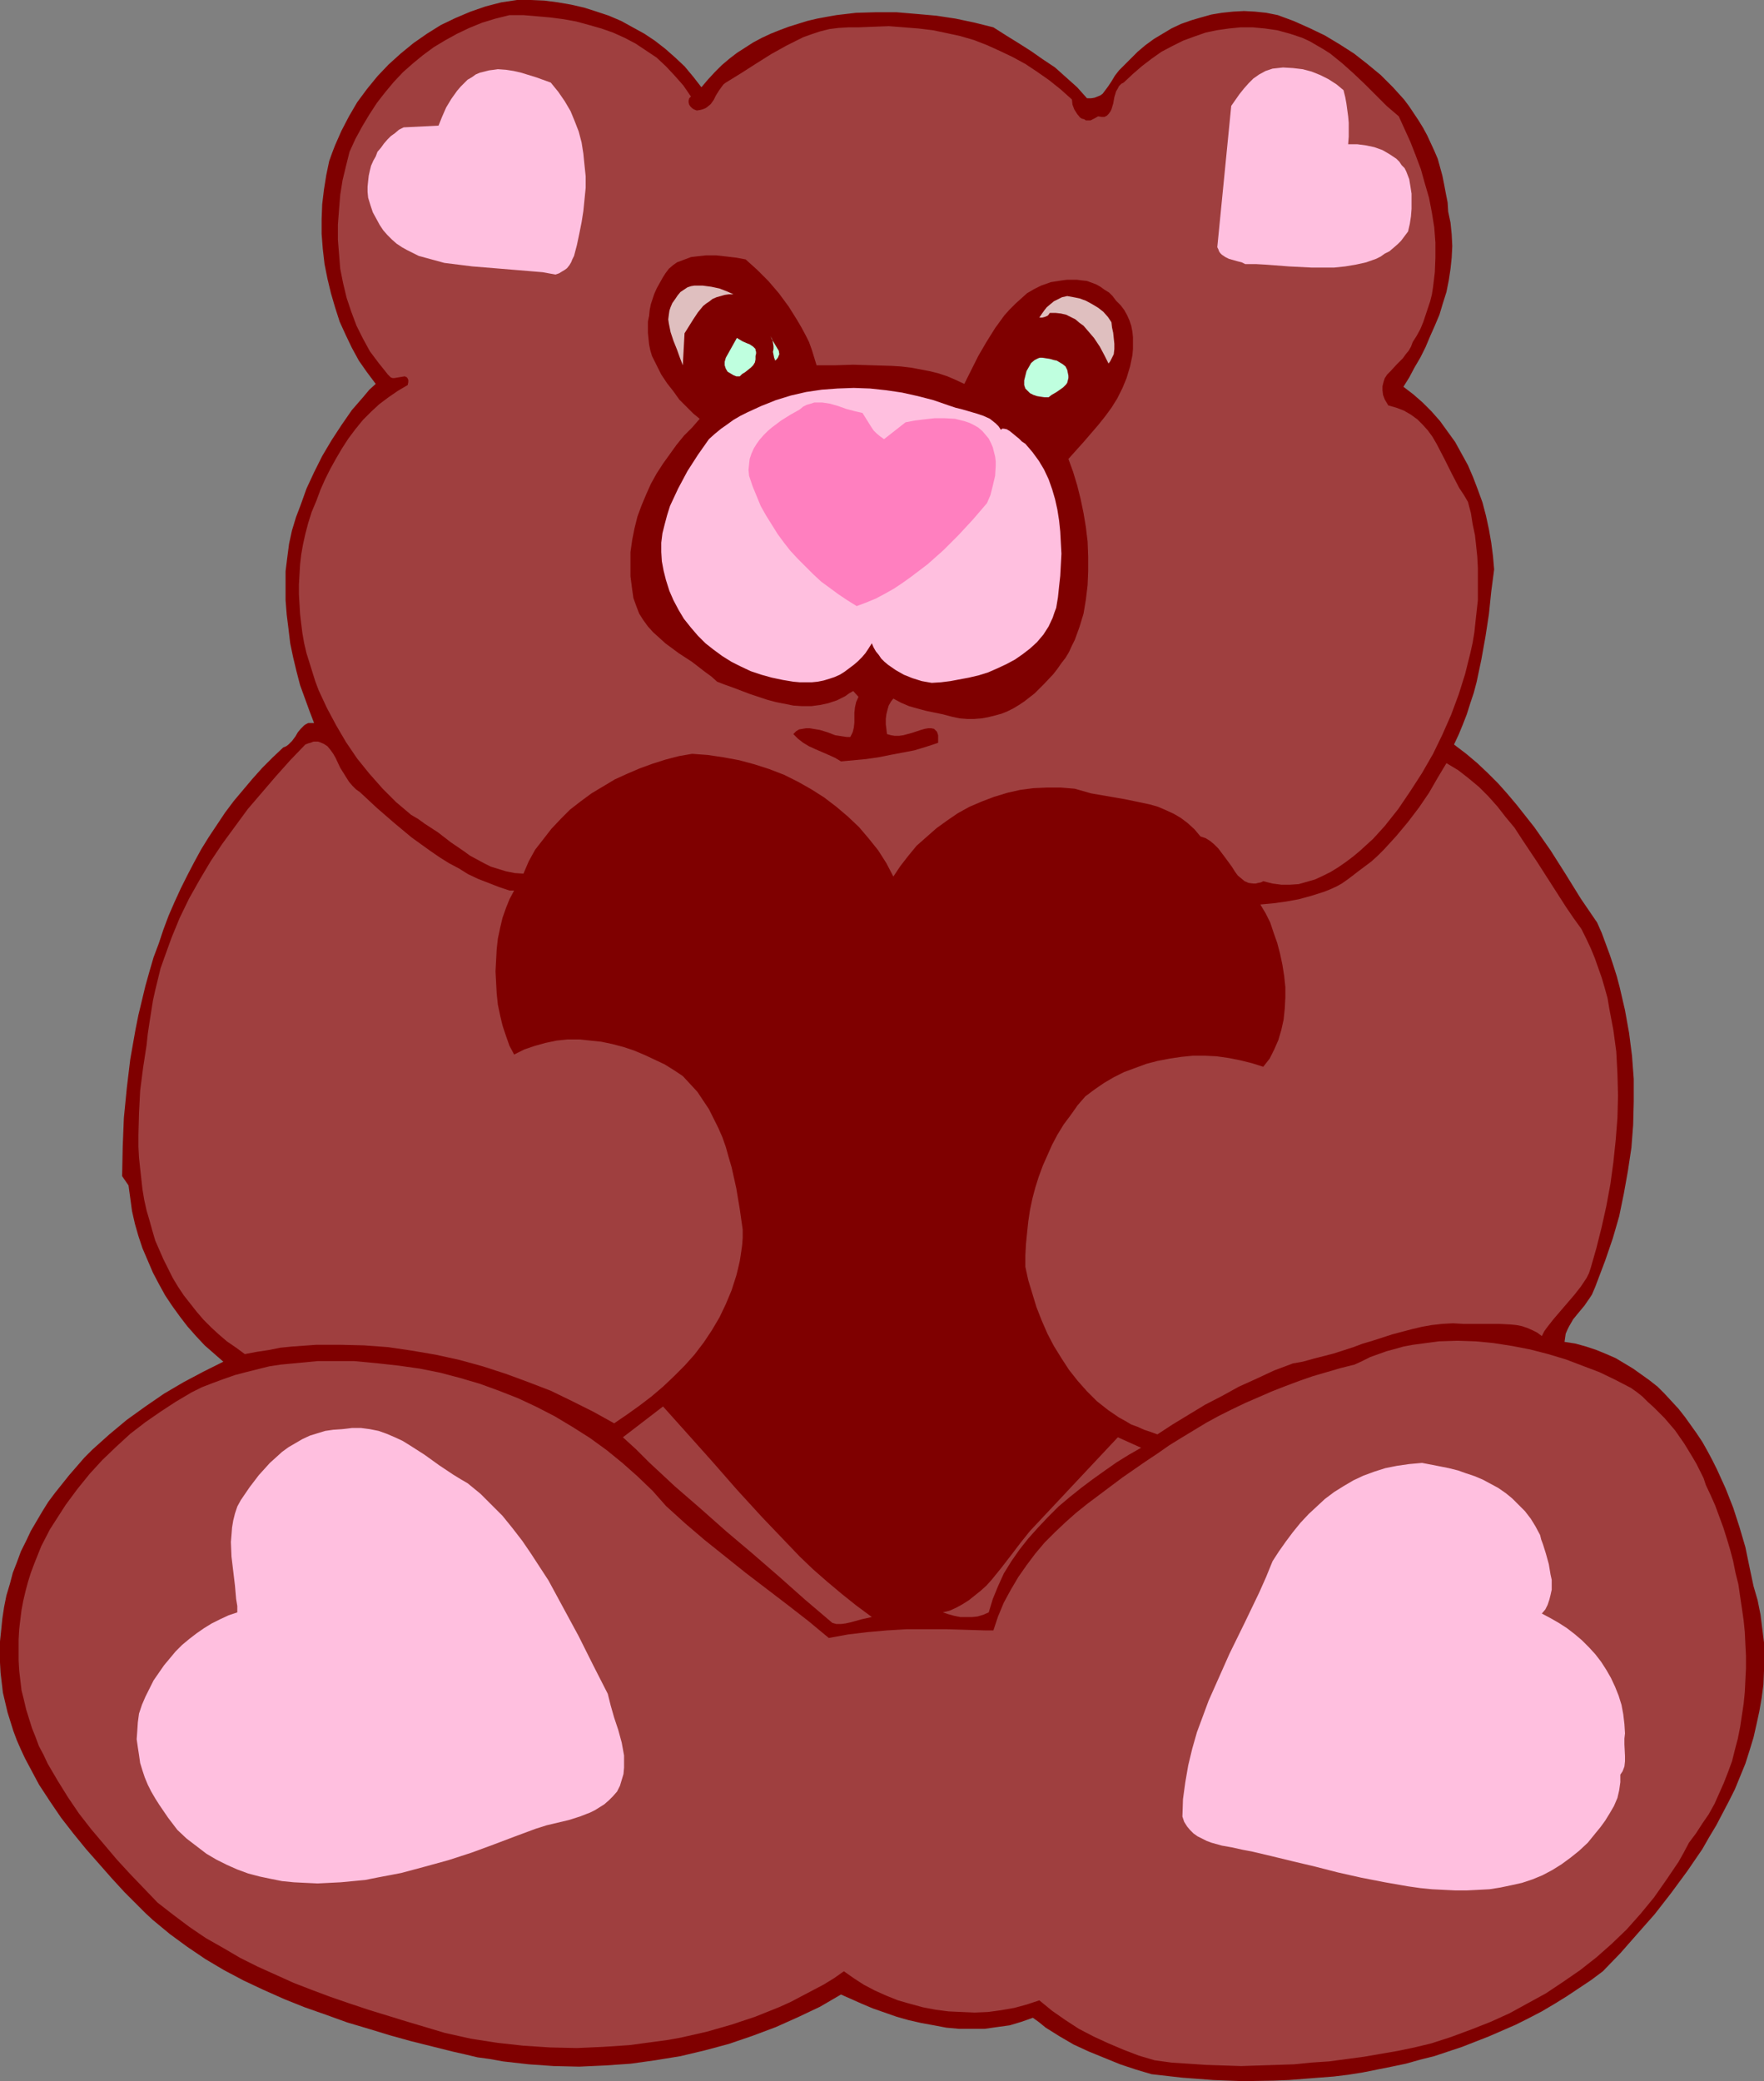 <?xml version="1.0" encoding="UTF-8" standalone="no"?>
<svg
   version="1.0"
   width="129.681mm"
   height="152.986mm"
   id="svg19"
   sodipodi:docname="Bear with Heart 4.wmf"
   xmlns:inkscape="http://www.inkscape.org/namespaces/inkscape"
   xmlns:sodipodi="http://sodipodi.sourceforge.net/DTD/sodipodi-0.dtd"
   xmlns="http://www.w3.org/2000/svg"
   xmlns:svg="http://www.w3.org/2000/svg">
  <rect width="100%" height="100%" fill="#808080" stroke="none"/>
  <sodipodi:namedview
     id="namedview19"
     pagecolor="#ffffff"
     bordercolor="#000000"
     borderopacity="0.25"
     inkscape:showpageshadow="2"
     inkscape:pageopacity="0.0"
     inkscape:pagecheckerboard="0"
     inkscape:deskcolor="#d1d1d1"
     inkscape:document-units="mm" />
  <defs
     id="defs1">
    <pattern
       id="WMFhbasepattern"
       patternUnits="userSpaceOnUse"
       width="6"
       height="6"
       x="0"
       y="0" />
  </defs>
  <path
     style="fill:#7f0000;fill-opacity:1;fill-rule:evenodd;stroke:none"
     d="m 194.889,24.24 1.778,-2.101 1.939,-2.101 1.939,-1.939 2.101,-1.778 2.101,-1.616 2.262,-1.454 2.262,-1.454 2.424,-1.293 2.424,-1.131 2.424,-0.97 2.586,-0.97 2.586,-0.808 2.586,-0.808 2.747,-0.646 2.586,-0.485 2.747,-0.485 2.747,-0.323 2.747,-0.323 5.656,-0.162 h 5.494 l 5.656,0.485 5.494,0.485 5.333,0.808 5.333,1.131 5.171,1.293 3.555,2.262 3.394,2.101 3.555,2.262 3.232,2.262 3.394,2.262 3.07,2.747 3.07,2.747 2.747,3.07 h 1.131 l 0.97,-0.162 0.808,-0.323 0.808,-0.323 0.646,-0.485 0.485,-0.646 0.97,-1.293 0.97,-1.454 0.97,-1.616 1.131,-1.454 0.646,-0.646 0.646,-0.646 1.939,-1.939 1.939,-1.939 2.101,-1.778 2.424,-1.778 2.424,-1.454 2.424,-1.454 2.747,-1.293 2.747,-0.97 2.747,-0.808 2.909,-0.808 2.909,-0.485 3.07,-0.323 3.07,-0.162 3.07,0.162 3.07,0.323 3.232,0.646 4.363,1.616 4.363,1.939 4.363,2.101 4.04,2.424 4.04,2.586 3.717,2.909 3.717,3.07 3.394,3.394 3.07,3.394 1.454,1.939 1.293,1.939 1.293,1.939 1.293,2.101 1.131,2.101 0.97,2.101 0.97,2.101 0.97,2.262 1.293,4.686 0.485,2.424 0.485,2.586 0.485,2.424 0.162,2.586 0.646,3.07 0.323,3.232 0.162,3.232 -0.162,3.232 -0.323,3.07 -0.485,3.232 -0.646,3.232 -0.97,3.07 -0.97,3.232 -1.293,3.07 -1.293,2.909 -1.293,3.07 -1.454,2.909 -1.616,2.747 -1.454,2.747 -1.616,2.586 2.747,2.101 2.586,2.262 2.424,2.424 2.424,2.747 2.101,2.909 2.101,2.909 1.778,3.232 1.778,3.232 1.454,3.394 1.293,3.394 1.293,3.555 0.97,3.717 0.808,3.717 0.646,3.717 0.485,3.717 0.323,3.717 -0.808,6.141 -0.646,6.303 -0.97,6.303 -1.131,6.303 -1.293,6.141 -0.808,3.07 -0.97,2.909 -0.97,3.07 -1.131,2.909 -1.131,2.747 -1.293,2.747 3.394,2.586 3.07,2.586 2.909,2.747 2.909,2.909 2.586,2.909 2.586,3.07 2.424,3.07 2.424,3.07 4.525,6.464 4.202,6.626 4.202,6.787 4.525,6.626 1.293,2.909 1.131,3.07 1.131,3.07 0.97,2.909 0.97,3.07 0.808,3.07 1.454,6.303 1.131,6.303 0.808,6.303 0.485,6.464 v 6.303 l -0.162,6.464 -0.485,6.303 -0.97,6.464 -1.131,6.303 -1.293,6.303 -1.778,6.141 -2.101,6.141 -2.262,5.979 -0.485,1.293 -0.485,1.131 -0.485,1.131 -0.646,0.97 -1.454,2.101 -1.616,1.939 -1.454,1.778 -1.131,1.939 -0.485,0.97 -0.485,1.131 -0.162,1.131 -0.162,1.131 3.07,0.485 2.909,0.808 2.909,0.97 2.747,1.131 2.586,1.131 2.424,1.454 2.424,1.454 2.262,1.616 2.262,1.616 2.262,1.778 1.939,1.939 1.939,2.101 1.939,2.101 1.778,2.262 1.616,2.262 1.616,2.262 1.616,2.424 1.454,2.586 1.293,2.424 1.293,2.586 2.424,5.333 2.101,5.333 1.778,5.494 1.616,5.494 1.131,5.495 1.131,5.333 1.131,3.878 0.808,4.04 0.485,3.878 0.485,3.878 v 3.878 3.878 l -0.162,3.878 -0.485,3.717 -0.646,3.717 -0.808,3.717 -0.808,3.555 -1.131,3.717 -1.131,3.555 -1.454,3.555 -1.454,3.555 -1.616,3.232 -1.778,3.394 -1.778,3.394 -1.939,3.232 -1.939,3.394 -4.202,6.141 -4.525,6.141 -4.525,5.818 -4.848,5.494 -4.686,5.333 -4.848,5.01 -3.232,2.424 -3.394,2.262 -3.394,2.262 -3.394,2.101 -3.555,2.101 -3.717,1.939 -3.555,1.778 -3.717,1.616 -3.717,1.616 -3.717,1.454 -3.717,1.454 -3.878,1.293 -3.878,1.293 -3.878,0.97 -4.04,1.131 -3.878,0.808 -4.04,0.808 -4.04,0.808 -4.04,0.646 -4.04,0.485 -4.202,0.323 -4.04,0.323 -4.202,0.323 -4.202,0.162 -8.403,0.162 -8.403,-0.323 -8.565,-0.646 -8.565,-0.97 -4.363,-1.293 -4.363,-1.454 -4.363,-1.778 -4.363,-1.778 -4.202,-1.939 -3.878,-2.262 -3.878,-2.424 -1.778,-1.454 -1.778,-1.293 -3.232,1.131 -3.232,0.97 -3.555,0.485 -3.394,0.485 h -3.555 -3.555 l -3.555,-0.323 -3.394,-0.646 -3.555,-0.646 -3.555,-0.808 -3.394,-0.97 -3.232,-1.131 -3.232,-1.131 -3.07,-1.293 -2.909,-1.293 -2.909,-1.293 -5.818,3.394 -6.141,2.909 -6.141,2.747 -6.464,2.424 -6.626,2.262 -6.626,1.778 -6.787,1.616 -6.949,1.131 -6.949,0.97 -7.11,0.485 -7.11,0.323 -7.11,-0.162 -6.949,-0.485 -7.11,-0.808 -3.555,-0.646 -3.555,-0.485 -3.394,-0.808 -3.555,-0.808 -5.818,-1.454 -5.818,-1.454 -5.818,-1.616 -5.818,-1.778 -5.979,-1.778 -5.818,-2.101 -5.979,-2.101 -5.656,-2.262 -5.818,-2.586 -5.494,-2.586 -5.494,-2.909 -5.171,-3.07 -5.01,-3.394 -4.848,-3.555 -4.686,-3.878 -2.101,-1.939 -2.101,-2.101 -3.717,-3.717 -3.555,-3.878 -3.555,-4.04 -3.555,-4.04 -3.555,-4.363 -3.394,-4.363 -3.07,-4.525 -3.07,-4.686 L 8.242,490.949 6.949,488.525 5.818,486.101 4.686,483.515 3.717,480.93 2.909,478.344 2.101,475.758 1.454,473.011 0.808,470.264 0.485,467.517 0.162,464.77 0,461.861 v -2.909 -2.909 l 0.323,-3.07 0.323,-3.232 0.485,-3.232 0.646,-3.232 0.97,-3.232 0.808,-3.07 1.131,-2.909 1.131,-3.07 1.454,-2.909 1.293,-2.747 1.616,-2.747 1.616,-2.747 1.616,-2.586 1.939,-2.586 1.939,-2.424 1.939,-2.424 4.202,-4.848 2.262,-2.262 4.686,-4.202 4.848,-4.04 5.171,-3.717 5.171,-3.555 5.494,-3.232 5.494,-2.909 5.494,-2.747 -2.586,-2.262 -2.586,-2.262 -2.424,-2.586 -2.424,-2.747 -2.101,-2.747 -2.101,-2.909 -1.939,-2.909 -1.778,-3.232 -1.616,-3.07 -1.454,-3.394 -1.454,-3.394 -1.131,-3.394 -0.97,-3.394 -0.808,-3.555 -0.485,-3.555 -0.485,-3.555 -1.778,-2.586 0.162,-8.08 0.323,-8.08 0.808,-8.242 0.97,-8.08 1.454,-8.242 0.808,-4.04 0.97,-4.04 0.97,-4.04 1.131,-4.04 1.131,-3.878 1.454,-3.878 1.293,-3.878 1.454,-3.878 1.616,-3.717 1.778,-3.878 1.778,-3.555 1.939,-3.717 1.939,-3.555 2.101,-3.394 2.262,-3.394 2.262,-3.394 2.424,-3.232 2.586,-3.07 2.586,-3.07 2.747,-3.07 2.909,-2.909 2.909,-2.747 0.808,-0.323 0.646,-0.485 0.97,-0.97 0.97,-1.293 0.646,-1.131 0.808,-0.97 0.97,-0.97 0.485,-0.323 0.646,-0.323 h 0.808 0.808 l -1.293,-3.394 -1.293,-3.555 -1.293,-3.555 -0.97,-3.717 -0.97,-4.04 -0.808,-3.878 -0.485,-4.04 -0.485,-3.878 -0.323,-4.04 v -4.04 -4.04 l 0.485,-3.878 0.485,-3.717 0.808,-3.717 1.131,-3.717 1.293,-3.394 1.616,-4.525 2.101,-4.525 2.262,-4.525 2.586,-4.363 2.747,-4.202 2.909,-4.202 3.232,-3.717 1.616,-1.939 1.778,-1.616 -2.424,-3.232 -2.262,-3.232 -1.939,-3.555 -1.778,-3.717 -1.616,-3.555 -1.293,-4.04 -1.131,-3.878 -0.97,-4.04 -0.808,-4.04 -0.485,-4.202 -0.323,-4.202 v -4.04 l 0.162,-4.202 0.485,-4.04 0.646,-4.04 0.808,-3.878 0.808,-2.262 0.808,-2.101 1.778,-4.04 2.101,-4.04 2.262,-3.878 2.747,-3.717 2.909,-3.555 3.07,-3.232 3.394,-3.07 3.555,-2.909 3.717,-2.586 3.878,-2.424 4.04,-1.939 4.202,-1.778 4.202,-1.454 4.363,-1.131 L 143.662,0 h 3.878 l 3.717,0.162 3.717,0.485 3.717,0.646 3.555,0.808 3.555,1.131 3.394,1.131 3.394,1.454 3.232,1.778 3.232,1.778 2.909,1.939 2.909,2.262 2.747,2.424 2.586,2.424 2.424,2.909 z"
     id="path1" />
  <path
     style="fill:#9f3f3f;fill-opacity:1;fill-rule:evenodd;stroke:none"
     d="m 191.981,26.826 -0.485,0.485 -0.162,0.646 v 0.485 l 0.162,0.646 0.323,0.485 0.485,0.485 0.485,0.323 0.808,0.323 0.97,-0.162 0.646,-0.162 0.808,-0.323 0.485,-0.323 0.97,-0.808 0.808,-1.131 0.646,-1.293 0.808,-1.293 0.808,-1.131 0.485,-0.646 0.646,-0.485 4.202,-2.586 4.04,-2.586 4.363,-2.747 4.363,-2.424 2.262,-1.131 2.262,-1.131 2.262,-0.808 2.424,-0.808 2.586,-0.646 2.586,-0.323 2.747,-0.162 h 2.747 l 4.202,-0.162 4.202,-0.162 4.202,0.323 4.04,0.323 4.04,0.485 3.878,0.808 3.717,0.808 3.878,1.131 3.717,1.454 3.555,1.616 3.394,1.616 3.555,1.939 3.394,2.262 3.232,2.262 3.232,2.586 3.07,2.747 0.162,1.454 0.485,1.293 0.808,1.293 0.808,0.97 0.485,0.323 0.646,0.162 0.485,0.323 h 0.646 0.646 l 0.646,-0.323 0.646,-0.323 0.808,-0.485 0.97,0.162 h 0.808 l 0.646,-0.323 0.485,-0.485 0.485,-0.646 0.323,-0.646 0.485,-1.616 0.323,-1.778 0.485,-1.616 0.485,-0.808 0.323,-0.646 0.646,-0.646 0.646,-0.323 2.586,-2.424 2.424,-2.101 2.747,-2.101 2.747,-1.939 3.07,-1.616 2.909,-1.454 3.07,-1.131 3.232,-1.131 3.07,-0.646 3.394,-0.485 3.232,-0.323 h 3.394 l 3.394,0.323 3.394,0.485 3.555,0.97 3.394,1.131 2.101,0.97 1.939,1.131 1.939,1.131 1.778,1.131 3.394,2.747 3.07,2.747 3.07,2.909 3.07,3.07 3.07,3.07 3.394,2.909 1.616,3.555 1.616,3.555 1.454,3.717 1.454,3.878 1.131,4.04 1.131,3.878 0.808,4.202 0.646,4.04 0.323,4.202 v 4.202 l -0.162,4.04 -0.485,4.04 -0.323,2.101 -0.485,1.939 -0.646,1.939 -0.646,1.939 -0.646,1.939 -0.808,1.939 -0.97,1.778 -1.131,1.778 -0.485,1.293 -0.646,1.131 -0.808,0.97 -0.808,1.131 -1.778,1.778 -1.778,1.939 -0.808,0.808 -0.646,0.97 -0.323,0.97 -0.323,1.293 v 1.131 l 0.162,1.293 0.485,1.293 0.485,0.808 0.485,0.808 2.262,0.646 2.101,0.808 1.939,1.131 1.778,1.293 1.454,1.454 1.454,1.616 1.293,1.778 1.131,1.939 2.101,4.04 2.101,4.202 2.101,4.04 1.293,1.939 1.131,1.939 0.808,3.07 0.485,3.07 0.646,3.07 0.323,2.909 0.323,3.07 0.162,3.07 v 2.909 3.07 3.07 l -0.323,2.909 -0.323,2.909 -0.323,3.07 -0.485,2.909 -0.646,2.909 -1.454,5.818 -1.778,5.656 -2.101,5.656 -2.424,5.494 -2.586,5.333 -3.07,5.333 -3.232,5.01 -3.394,5.01 -3.717,4.686 -3.232,3.555 -3.717,3.394 -1.939,1.616 -1.939,1.454 -2.101,1.454 -2.101,1.293 -2.262,1.131 -2.101,0.97 -2.262,0.646 -2.262,0.646 -2.424,0.162 h -2.424 l -2.424,-0.323 -2.586,-0.646 -0.646,0.323 -0.808,0.162 -0.646,0.162 h -0.646 l -1.293,-0.162 -1.131,-0.485 -0.97,-0.808 -0.97,-0.808 -0.808,-1.131 -0.808,-1.293 -1.778,-2.424 -1.939,-2.586 -1.131,-1.131 -1.131,-0.97 -1.293,-0.808 -1.454,-0.485 -1.616,-1.939 -1.939,-1.778 -1.939,-1.454 -1.939,-1.131 -2.101,-0.97 -2.262,-0.97 -2.262,-0.646 -2.262,-0.485 -4.686,-0.97 -4.686,-0.808 -4.686,-0.808 -2.262,-0.646 -2.262,-0.646 -3.878,-0.323 h -3.878 l -3.717,0.162 -3.717,0.485 -3.555,0.808 -3.717,1.131 -3.394,1.293 -3.394,1.454 -3.232,1.778 -3.07,2.101 -2.909,2.101 -2.747,2.424 -2.747,2.424 -2.262,2.747 -2.262,2.909 -1.939,2.909 -1.939,-3.717 -2.262,-3.555 -2.586,-3.232 -2.747,-3.232 -3.07,-2.909 -3.232,-2.747 -3.394,-2.586 -3.555,-2.262 -3.717,-2.101 -3.878,-1.939 -4.202,-1.616 -4.04,-1.293 -4.202,-1.131 -4.363,-0.808 -4.363,-0.646 -4.363,-0.323 -3.717,0.646 -3.717,0.97 -3.555,1.131 -3.555,1.293 -3.394,1.454 -3.555,1.616 -3.232,1.939 -3.232,1.939 -3.07,2.262 -2.909,2.262 -2.586,2.586 -2.586,2.747 -2.262,2.909 -2.262,2.909 -1.778,3.232 -1.454,3.394 -2.424,-0.162 -2.424,-0.485 -2.101,-0.646 -2.101,-0.646 -1.939,-0.97 -3.878,-2.101 -1.778,-1.293 -3.555,-2.424 -3.555,-2.747 -3.717,-2.424 -1.778,-1.293 -1.939,-1.131 -4.202,-3.555 -3.717,-3.717 -3.717,-4.202 -3.394,-4.202 -3.07,-4.525 -2.747,-4.686 -2.586,-4.848 -1.131,-2.424 -1.131,-2.424 -0.97,-2.586 -0.808,-2.586 -0.808,-2.586 -0.808,-2.586 -0.646,-2.747 -0.485,-2.747 -0.323,-2.586 -0.323,-2.747 -0.162,-2.747 -0.162,-2.747 v -2.747 l 0.162,-2.909 0.162,-2.747 0.323,-2.747 0.485,-2.747 0.646,-2.909 0.808,-3.07 0.97,-3.07 1.293,-3.07 1.131,-3.07 1.293,-2.909 1.454,-2.909 1.616,-2.909 1.616,-2.747 1.778,-2.747 1.939,-2.586 2.101,-2.586 2.262,-2.262 2.262,-2.101 2.586,-1.939 2.586,-1.778 2.747,-1.616 0.162,-0.808 v -0.646 l -0.162,-0.323 -0.162,-0.323 -0.323,-0.162 -0.323,-0.162 -0.97,0.162 -0.97,0.162 -0.97,0.162 h -0.485 l -0.485,-0.162 -0.323,-0.323 -0.485,-0.485 -1.293,-1.616 -1.293,-1.616 -2.424,-3.232 -1.939,-3.555 -1.778,-3.555 -1.454,-3.878 -1.293,-3.878 -0.97,-4.04 -0.808,-4.04 -0.323,-4.04 -0.323,-4.04 v -4.202 l 0.323,-4.202 0.323,-4.04 0.646,-4.04 0.97,-4.04 0.97,-3.878 1.616,-3.555 1.939,-3.555 1.939,-3.232 2.101,-3.232 2.262,-2.909 2.424,-2.909 2.586,-2.747 2.747,-2.424 2.747,-2.262 3.07,-2.262 3.232,-1.939 3.232,-1.778 3.394,-1.616 3.555,-1.454 3.717,-1.131 3.878,-0.97 h 3.878 l 3.717,0.323 3.717,0.323 3.717,0.485 3.555,0.646 3.555,0.97 3.394,0.97 3.232,1.131 3.232,1.454 3.07,1.616 2.909,1.939 2.909,1.939 2.586,2.424 2.424,2.586 2.424,2.747 z"
     id="path2" />
  <path
     style="fill:#ffbfdf;fill-opacity:1;fill-rule:evenodd;stroke:none"
     d="m 373.296,25.048 0.485,1.939 0.323,1.778 0.485,3.555 0.162,1.778 v 1.778 2.101 l -0.162,2.101 h 2.586 l 2.424,0.323 2.262,0.485 2.262,0.808 1.939,1.131 1.939,1.293 0.808,0.808 0.646,0.97 0.808,0.808 0.485,0.97 0.808,2.101 0.323,1.939 0.323,2.101 v 2.101 2.101 l -0.162,2.101 -0.323,2.101 -0.485,2.101 -0.97,1.293 -0.97,1.293 -0.97,0.97 -1.131,0.97 -1.131,0.97 -1.293,0.646 -1.131,0.808 -1.293,0.646 -2.747,0.97 -2.909,0.646 -2.909,0.485 -3.07,0.323 h -3.232 -3.07 l -6.302,-0.323 -6.302,-0.485 -2.909,-0.162 h -2.909 l -0.97,-0.485 -1.293,-0.323 -1.131,-0.323 -1.131,-0.323 -0.97,-0.485 -0.97,-0.646 -0.485,-0.485 -0.323,-0.485 -0.162,-0.485 -0.323,-0.646 3.878,-39.269 2.262,-3.232 1.293,-1.616 1.293,-1.454 1.293,-1.293 1.616,-1.131 1.778,-0.97 0.97,-0.323 0.97,-0.323 1.454,-0.162 1.454,-0.162 2.747,0.162 2.747,0.323 2.424,0.646 2.424,0.97 2.262,1.131 2.262,1.454 z"
     id="path3" />
  <path
     style="fill:#ffbfdf;fill-opacity:1;fill-rule:evenodd;stroke:none"
     d="m 153.035,22.948 2.101,2.586 1.778,2.586 1.616,2.747 1.131,2.747 1.131,2.909 0.808,3.07 0.485,3.07 0.323,3.232 0.323,3.07 v 3.232 l -0.323,3.232 -0.323,3.232 -0.485,3.07 -0.646,3.232 -0.646,3.07 -0.808,3.07 -0.485,0.97 -0.323,0.808 -0.485,0.808 -0.646,0.808 -0.646,0.485 -0.808,0.485 -0.808,0.485 -0.97,0.323 -3.555,-0.646 -3.878,-0.323 -7.757,-0.646 -7.918,-0.646 -3.878,-0.485 -3.878,-0.485 -3.555,-0.97 -1.778,-0.485 -1.778,-0.485 -1.616,-0.808 -1.616,-0.808 -1.454,-0.808 -1.454,-0.97 -1.293,-1.131 -1.293,-1.293 -1.131,-1.293 -0.97,-1.454 -0.97,-1.778 -0.97,-1.778 -0.646,-1.939 -0.646,-2.101 -0.162,-1.616 v -1.454 l 0.162,-1.616 0.162,-1.454 0.323,-1.454 0.323,-1.293 0.646,-1.454 0.646,-1.131 0.485,-1.293 0.97,-1.131 0.808,-1.131 0.97,-1.131 0.97,-0.97 1.131,-0.808 1.131,-0.97 1.293,-0.646 9.696,-0.485 0.97,-2.424 1.131,-2.586 1.454,-2.424 1.616,-2.262 0.97,-1.131 0.97,-0.97 0.97,-0.97 1.131,-0.646 1.131,-0.808 1.131,-0.485 1.293,-0.323 1.293,-0.323 1.293,-0.162 1.131,-0.162 2.262,0.162 2.101,0.323 2.101,0.485 4.202,1.293 z"
     id="path4" />
  <path
     style="fill:#7f0000;fill-opacity:1;fill-rule:evenodd;stroke:none"
     d="m 226.886,101.487 h 5.01 l 5.171,-0.162 5.333,0.162 5.333,0.162 2.586,0.162 2.747,0.323 2.586,0.485 2.586,0.485 2.586,0.646 2.424,0.808 2.262,0.97 2.424,1.131 1.939,-3.878 1.939,-3.878 2.262,-3.878 2.424,-3.878 2.586,-3.555 1.454,-1.616 1.616,-1.616 1.616,-1.454 1.616,-1.454 1.939,-1.131 1.939,-0.97 2.747,-0.97 3.07,-0.485 1.293,-0.162 h 1.454 1.454 l 1.293,0.162 1.454,0.162 1.293,0.485 1.293,0.485 1.131,0.646 1.131,0.808 1.293,0.808 0.97,0.97 0.97,1.293 1.293,1.293 0.97,1.293 0.808,1.454 0.646,1.454 0.485,1.454 0.323,1.616 0.162,1.616 v 1.616 1.616 l -0.162,1.778 -0.646,3.07 -0.97,3.232 -1.131,2.747 -1.454,2.909 -1.616,2.586 -1.778,2.424 -1.939,2.424 -4.04,4.686 -4.202,4.686 1.293,3.555 1.131,3.717 0.97,3.878 0.808,3.878 0.646,3.878 0.485,4.04 0.162,4.202 v 4.04 l -0.162,3.878 -0.485,4.04 -0.646,3.878 -1.131,3.717 -0.646,1.778 -0.646,1.778 -0.808,1.616 -0.808,1.778 -0.97,1.616 -1.131,1.454 -1.131,1.616 -1.131,1.454 -2.586,2.747 -2.586,2.586 -1.454,1.131 -1.454,1.131 -1.454,0.97 -1.616,0.97 -1.616,0.808 -1.616,0.646 -1.778,0.485 -1.939,0.485 -1.778,0.323 -2.101,0.162 h -1.939 l -2.101,-0.162 -2.262,-0.485 -2.424,-0.646 -4.686,-0.97 -2.424,-0.646 -2.262,-0.646 -2.262,-0.97 -2.101,-1.131 -0.646,0.808 -0.646,1.131 -0.323,1.131 -0.323,1.293 -0.162,1.293 v 1.454 l 0.162,1.293 0.162,1.454 1.131,0.323 0.97,0.162 h 1.293 l 1.131,-0.162 2.424,-0.646 2.424,-0.808 1.131,-0.323 0.97,-0.162 h 0.808 l 0.808,0.162 0.485,0.485 0.323,0.323 0.162,0.485 0.162,0.485 v 0.646 0.646 0.808 l -3.394,1.131 -3.232,0.97 -3.394,0.646 -3.394,0.646 -3.232,0.646 -3.394,0.485 -6.949,0.646 -1.616,-0.97 -1.778,-0.808 -3.717,-1.616 -1.778,-0.808 -1.616,-0.97 -1.454,-1.131 -1.293,-1.293 0.808,-0.808 0.808,-0.485 0.97,-0.162 0.97,-0.162 h 0.97 l 0.97,0.162 1.939,0.323 2.101,0.646 2.101,0.808 2.101,0.323 1.131,0.162 h 0.97 l 0.646,-1.293 0.323,-1.293 0.162,-1.454 v -2.747 l 0.162,-1.454 0.323,-1.454 0.646,-1.454 -1.454,-1.616 -1.131,0.646 -1.131,0.808 -2.262,1.131 -2.424,0.808 -2.262,0.485 -2.424,0.323 h -2.586 l -2.424,-0.162 -2.424,-0.485 -2.424,-0.485 -2.424,-0.646 -4.848,-1.616 -4.686,-1.778 -2.262,-0.808 -2.101,-0.808 -1.616,-1.454 -1.778,-1.293 -3.555,-2.747 -3.717,-2.424 -3.717,-2.747 -1.778,-1.616 -1.616,-1.454 -1.454,-1.616 -1.293,-1.778 -1.131,-1.778 -0.808,-2.101 -0.808,-2.262 -0.323,-2.262 -0.485,-3.717 v -3.394 -3.394 l 0.485,-3.394 0.646,-3.232 0.808,-3.232 1.131,-3.07 1.293,-3.07 1.293,-2.909 1.616,-2.909 1.778,-2.747 3.717,-5.171 2.101,-2.586 2.262,-2.262 2.101,-2.424 -1.778,-1.454 -1.939,-1.939 -1.939,-1.939 -1.616,-2.262 -1.778,-2.262 -1.616,-2.424 -1.293,-2.586 -1.293,-2.586 -0.485,-1.616 -0.323,-1.616 -0.162,-1.616 -0.162,-1.616 V 90.821 89.366 l 0.323,-1.616 0.162,-1.616 0.323,-1.616 0.485,-1.454 0.485,-1.454 0.646,-1.454 0.808,-1.454 0.808,-1.454 0.808,-1.293 0.97,-1.293 1.131,-0.97 1.131,-0.808 1.293,-0.485 1.293,-0.485 1.293,-0.485 1.293,-0.162 2.909,-0.323 h 2.747 l 2.909,0.323 2.747,0.323 2.586,0.485 3.232,2.909 3.07,3.07 2.909,3.394 2.747,3.717 2.424,3.878 1.131,1.939 1.131,2.101 0.97,1.939 0.808,2.262 0.646,2.101 z"
     id="path5" />
  <path
     style="fill:#dfbfbf;fill-opacity:1;fill-rule:evenodd;stroke:none"
     d="m 203.777,81.771 h -1.293 l -1.131,0.162 -1.131,0.323 -1.131,0.323 -1.131,0.485 -0.808,0.646 -0.97,0.646 -0.808,0.646 -1.454,1.778 -1.293,1.939 -2.424,3.878 -0.485,8.888 -0.808,-2.101 -0.808,-2.262 -0.97,-2.424 -0.808,-2.424 -0.485,-2.424 -0.162,-1.131 0.162,-1.293 0.162,-1.131 0.323,-0.97 0.485,-1.131 0.808,-1.131 0.646,-0.97 0.808,-0.97 0.97,-0.646 0.97,-0.646 0.97,-0.323 0.97,-0.162 h 1.131 1.131 l 2.424,0.323 2.262,0.485 2.101,0.808 z"
     id="path6" />
  <path
     style="fill:#dfbfbf;fill-opacity:1;fill-rule:evenodd;stroke:none"
     d="m 308.817,89.528 0.162,1.454 0.323,1.454 0.323,3.07 v 1.454 l -0.162,1.454 -0.646,1.293 -0.323,0.646 -0.485,0.646 -0.485,-0.97 -0.646,-1.293 -1.293,-2.424 -1.616,-2.424 -1.939,-2.262 -0.97,-1.131 -1.131,-0.808 -1.131,-0.97 -1.293,-0.646 -1.293,-0.646 -1.454,-0.323 -1.454,-0.162 h -1.616 l -0.323,0.485 -0.323,0.323 -0.808,0.323 -0.646,0.162 h -0.808 l 0.646,-0.97 0.808,-1.131 0.646,-0.808 0.97,-0.808 0.97,-0.808 0.97,-0.485 1.293,-0.646 1.454,-0.323 1.778,0.323 1.616,0.323 1.778,0.646 1.778,0.97 1.616,0.97 1.454,1.131 1.293,1.454 z"
     id="path7" />
  <path
     style="fill:#bfffdf;fill-opacity:1;fill-rule:evenodd;stroke:none"
     d="m 215.413,100.194 -0.323,-0.808 -0.162,-0.808 -0.162,-0.808 0.162,-0.808 v -0.808 l -0.162,-0.97 -0.162,-0.808 -0.485,-0.97 0.323,0.808 0.485,0.808 0.485,0.808 0.485,0.808 0.485,0.808 0.162,0.97 -0.162,0.323 -0.162,0.485 -0.323,0.485 z"
     id="path8" />
  <path
     style="fill:#bfffdf;fill-opacity:1;fill-rule:evenodd;stroke:none"
     d="m 209.918,98.901 v 0.485 0.485 l -0.162,0.808 -0.485,0.808 -0.646,0.646 -1.616,1.293 -0.808,0.485 -0.646,0.646 h -0.97 l -0.808,-0.323 -0.808,-0.485 -0.808,-0.485 -0.485,-0.808 -0.323,-0.97 v -0.97 l 0.323,-1.131 3.07,-5.494 0.808,0.485 0.808,0.485 1.131,0.485 0.808,0.323 0.97,0.646 0.646,0.646 v 0.323 l 0.162,0.485 v 0.485 z"
     id="path9" />
  <path
     style="fill:#bfffdf;fill-opacity:1;fill-rule:evenodd;stroke:none"
     d="m 296.536,102.779 0.162,0.808 0.162,0.808 v 0.646 l -0.162,0.646 -0.162,0.646 -0.323,0.485 -0.808,0.808 -1.131,0.808 -0.97,0.646 -1.131,0.646 -0.808,0.646 h -1.131 l -1.131,-0.162 -0.97,-0.162 -0.97,-0.323 -0.97,-0.485 -0.646,-0.646 -0.646,-0.646 -0.323,-0.97 v -1.293 l 0.323,-1.293 0.323,-1.293 0.646,-1.131 0.646,-1.131 0.97,-0.808 0.97,-0.485 0.485,-0.162 h 0.646 l 2.101,0.323 1.131,0.323 0.808,0.162 0.808,0.485 0.808,0.485 0.808,0.646 z"
     id="path10" />
  <path
     style="fill:#ffbfdf;fill-opacity:1;fill-rule:evenodd;stroke:none"
     d="m 278.113,119.424 0.323,-0.323 h 0.485 l 0.808,0.162 0.808,0.485 0.808,0.646 0.97,0.808 0.808,0.646 0.808,0.808 0.97,0.646 1.939,2.262 1.778,2.424 1.454,2.424 1.293,2.747 0.97,2.747 0.808,2.747 0.646,2.909 0.485,3.07 0.323,3.07 0.162,3.07 0.162,3.07 -0.162,3.07 -0.162,3.07 -0.323,2.909 -0.323,3.07 -0.485,2.909 -0.485,1.293 -0.485,1.454 -1.131,2.424 -1.454,2.262 -1.778,2.101 -1.939,1.778 -2.101,1.616 -2.101,1.454 -2.424,1.293 -2.424,1.131 -2.586,1.131 -2.586,0.808 -2.747,0.646 -2.586,0.485 -2.586,0.485 -2.586,0.323 -2.586,0.162 -2.747,-0.485 -2.586,-0.808 -2.424,-0.97 -2.262,-1.293 -2.101,-1.454 -0.97,-0.808 -0.97,-0.97 -0.646,-0.97 -0.808,-0.97 -0.646,-1.131 -0.485,-1.131 -0.808,1.293 -0.97,1.454 -0.97,1.131 -1.131,1.131 -1.131,0.97 -1.293,0.97 -1.293,0.97 -1.293,0.808 -1.454,0.646 -1.454,0.485 -1.616,0.485 -1.616,0.323 -1.616,0.162 h -1.778 -1.616 l -1.778,-0.162 -2.909,-0.485 -3.07,-0.646 -2.909,-0.808 -2.909,-0.97 -2.747,-1.293 -2.586,-1.293 -2.586,-1.616 -2.424,-1.778 -2.262,-1.778 -2.101,-2.101 -1.939,-2.262 -1.939,-2.424 -1.454,-2.424 -1.454,-2.747 -1.131,-2.586 -0.97,-3.07 -0.646,-2.586 -0.485,-2.586 -0.162,-2.586 v -2.586 l 0.323,-2.586 0.646,-2.586 0.646,-2.424 0.808,-2.586 1.131,-2.424 1.131,-2.424 1.293,-2.424 1.293,-2.424 2.909,-4.525 3.07,-4.363 1.616,-1.454 1.778,-1.454 1.616,-1.131 1.778,-1.293 1.939,-1.131 1.939,-0.97 3.878,-1.778 4.04,-1.616 4.202,-1.293 4.202,-0.97 4.363,-0.646 4.363,-0.323 4.525,-0.162 4.525,0.162 4.525,0.485 4.363,0.646 4.363,0.97 4.363,1.131 4.202,1.454 1.939,0.646 1.939,0.485 3.878,1.131 1.939,0.646 1.778,0.808 0.808,0.646 0.808,0.646 0.808,0.808 z"
     id="path11" />
  <path
     style="fill:#ff7fbf;fill-opacity:1;fill-rule:evenodd;stroke:none"
     d="m 251.611,117.324 2.586,-0.485 2.586,-0.323 2.909,-0.323 h 2.747 l 2.909,0.162 1.293,0.323 1.293,0.323 1.454,0.485 1.293,0.646 1.131,0.646 1.131,0.97 0.97,1.131 0.808,0.97 0.646,1.293 0.485,1.131 0.323,1.293 0.323,1.293 0.162,1.293 v 1.293 l -0.162,2.747 -0.646,2.747 -0.646,2.586 -0.97,2.262 -3.878,4.525 -4.04,4.363 -4.202,4.202 -4.363,3.878 -4.686,3.555 -2.262,1.616 -2.424,1.616 -2.586,1.454 -2.424,1.293 -2.747,1.131 -2.586,0.97 -2.586,-1.616 -2.424,-1.616 -2.424,-1.778 -2.424,-1.778 -2.262,-2.101 -2.101,-2.101 -2.101,-2.101 -2.101,-2.262 -1.778,-2.262 -1.778,-2.424 -1.616,-2.586 -1.616,-2.586 -1.454,-2.586 -1.131,-2.747 -1.131,-2.747 -0.97,-2.909 -0.162,-1.616 0.162,-1.616 0.162,-1.454 0.485,-1.454 0.646,-1.454 0.808,-1.293 0.808,-1.131 1.131,-1.293 1.131,-1.131 1.131,-0.97 2.586,-1.939 2.586,-1.616 2.586,-1.454 0.97,-0.808 0.97,-0.485 1.131,-0.323 0.97,-0.323 h 1.131 1.131 l 2.101,0.323 2.262,0.646 2.262,0.808 2.424,0.646 2.101,0.485 2.424,3.878 0.646,0.97 0.808,0.808 0.97,0.808 1.131,0.808 z"
     id="path12" />
  <path
     style="fill:#9f3f3f;fill-opacity:1;fill-rule:evenodd;stroke:none"
     d="m 141.561,247.414 h 1.293 l -1.293,2.424 -0.97,2.424 -0.97,2.747 -0.646,2.747 -0.646,3.07 -0.323,2.909 -0.162,3.07 -0.162,3.07 0.162,3.07 0.162,3.07 0.323,3.07 0.646,3.07 0.646,2.747 0.97,2.909 0.97,2.747 1.293,2.424 2.909,-1.454 2.909,-0.97 2.909,-0.808 3.07,-0.646 3.07,-0.323 h 3.232 l 3.07,0.323 3.07,0.323 3.07,0.646 3.07,0.808 2.909,0.97 3.07,1.293 2.747,1.293 2.747,1.293 2.586,1.616 2.424,1.616 2.101,2.262 1.939,2.101 1.616,2.424 1.616,2.424 1.293,2.586 1.293,2.586 1.131,2.586 0.97,2.747 0.808,2.909 0.808,2.747 1.293,5.818 0.97,5.818 0.808,5.656 v 2.262 l -0.162,2.101 -0.323,2.262 -0.323,2.101 -0.485,2.101 -0.485,1.939 -1.293,4.04 -1.616,3.878 -1.778,3.717 -2.101,3.555 -2.262,3.394 -2.586,3.394 -2.747,3.07 -2.909,2.909 -3.07,2.909 -3.232,2.747 -3.394,2.586 -3.394,2.424 -3.555,2.424 -5.818,-3.232 -5.818,-2.909 -5.979,-2.909 -6.302,-2.424 -6.141,-2.262 -6.464,-2.101 -6.464,-1.778 -6.626,-1.454 -6.626,-1.131 -6.626,-0.97 -6.626,-0.485 -6.626,-0.162 H 87.91 l -6.787,0.485 -3.232,0.323 -3.232,0.646 -3.232,0.485 -3.394,0.646 -2.424,-1.778 -2.586,-1.778 -2.262,-1.939 -2.101,-1.939 -2.101,-2.101 -1.939,-2.262 -1.778,-2.262 -1.778,-2.262 -1.616,-2.424 -1.454,-2.424 -1.293,-2.586 -1.293,-2.586 -1.131,-2.586 -1.131,-2.586 -0.808,-2.747 -0.808,-2.909 -0.808,-2.747 -0.646,-2.909 -0.485,-2.909 -0.323,-2.909 -0.323,-2.909 -0.323,-3.07 -0.162,-3.07 v -3.07 l 0.162,-6.141 0.323,-6.303 0.808,-6.303 0.97,-6.303 0.323,-3.07 0.485,-3.232 0.485,-3.07 0.485,-3.07 0.646,-2.909 1.454,-5.979 0.97,-2.747 2.101,-5.818 2.262,-5.494 2.586,-5.333 2.909,-5.171 3.07,-5.171 3.232,-4.848 3.555,-4.848 3.555,-4.848 3.878,-4.525 3.878,-4.525 4.04,-4.525 4.202,-4.363 0.808,-0.323 0.646,-0.162 0.808,-0.323 h 0.646 0.646 l 0.485,0.162 1.131,0.485 0.97,0.646 0.808,0.97 0.808,1.131 0.646,1.131 1.293,2.747 1.616,2.586 0.808,1.293 0.97,1.131 0.97,0.97 1.131,0.808 4.686,4.363 4.848,4.202 4.848,4.04 5.171,3.717 2.586,1.778 2.586,1.616 2.747,1.454 2.586,1.616 2.747,1.293 2.909,1.131 2.909,1.131 z"
     id="path13" />
  <path
     style="fill:#9f3f3f;fill-opacity:1;fill-rule:evenodd;stroke:none"
     d="m 439.39,258.08 1.293,2.586 1.293,2.747 1.131,2.747 0.97,2.747 0.97,2.747 0.808,2.747 0.808,2.909 0.485,2.909 1.131,5.979 0.808,5.979 0.323,6.141 0.162,6.141 -0.162,6.141 -0.485,6.141 -0.646,6.141 -0.808,5.979 -1.131,6.141 -1.293,5.818 -1.454,5.818 -1.616,5.656 -0.485,1.454 -0.646,1.293 -1.616,2.424 -1.778,2.262 -1.939,2.262 -3.878,4.525 -1.778,2.262 -0.808,1.131 -0.646,1.293 -1.293,-0.97 -1.293,-0.646 -1.454,-0.646 -1.454,-0.485 -1.616,-0.323 -1.616,-0.162 -3.232,-0.162 h -6.626 -3.232 l -2.909,-0.162 -2.909,0.162 -2.909,0.323 -2.747,0.485 -2.747,0.646 -5.494,1.454 -5.494,1.778 -2.747,0.808 -2.586,0.97 -5.494,1.778 -5.656,1.454 -2.909,0.808 -2.747,0.485 -5.171,1.939 -4.848,2.262 -5.01,2.262 -4.686,2.586 -4.686,2.424 -4.525,2.747 -4.525,2.747 -4.202,2.747 -1.778,-0.646 -1.939,-0.646 -1.778,-0.808 -1.778,-0.646 -1.616,-0.97 -1.778,-0.97 -3.07,-2.101 -3.07,-2.424 -2.747,-2.747 -2.586,-2.909 -2.424,-3.07 -2.101,-3.232 -2.101,-3.394 -1.778,-3.394 -1.616,-3.717 -1.454,-3.717 -1.131,-3.717 -1.131,-3.717 -0.808,-3.717 v -3.232 l 0.162,-3.07 0.323,-3.232 0.323,-3.07 0.485,-3.232 0.646,-3.07 0.808,-3.07 0.97,-3.07 1.131,-3.07 1.293,-2.909 1.293,-2.909 1.454,-2.747 1.778,-2.909 1.939,-2.586 1.939,-2.747 2.101,-2.424 2.586,-1.939 2.586,-1.778 2.747,-1.616 2.909,-1.454 3.07,-1.131 3.07,-1.131 3.07,-0.808 3.394,-0.646 3.232,-0.485 3.232,-0.323 h 3.394 l 3.232,0.162 3.394,0.485 3.232,0.646 3.232,0.808 3.07,0.97 1.778,-2.262 1.293,-2.586 1.131,-2.586 0.808,-2.747 0.646,-2.909 0.323,-3.07 0.162,-3.07 v -2.909 l -0.323,-3.07 -0.485,-3.07 -0.646,-3.07 -0.808,-3.07 -0.97,-2.747 -0.97,-2.909 -1.293,-2.586 -1.454,-2.424 3.555,-0.323 3.555,-0.485 3.555,-0.646 3.555,-0.97 3.555,-1.131 1.616,-0.646 1.778,-0.808 1.454,-0.808 1.616,-1.131 1.293,-0.97 1.454,-1.131 1.939,-1.454 1.939,-1.454 1.778,-1.616 1.778,-1.778 3.394,-3.717 3.232,-3.878 3.07,-4.04 2.747,-4.04 2.424,-4.202 2.424,-4.04 3.232,1.939 2.909,2.262 2.909,2.424 2.586,2.586 2.586,2.909 2.262,2.909 2.424,2.909 2.101,3.232 4.202,6.303 4.04,6.303 4.04,6.303 2.101,3.07 z"
     id="path14" />
  <path
     style="fill:#9f3f3f;fill-opacity:1;fill-rule:evenodd;stroke:none"
     d="m 473.972,412.572 1.293,2.747 1.293,2.909 1.131,3.07 1.131,3.07 0.97,3.07 0.97,3.232 0.808,3.07 0.646,3.232 0.808,3.232 0.485,3.394 0.485,3.232 0.485,3.394 0.323,3.232 0.162,3.394 0.162,3.232 v 3.394 l -0.162,3.232 -0.162,3.394 -0.323,3.232 -0.485,3.232 -0.485,3.232 -0.646,3.232 -0.808,3.07 -0.808,3.232 -1.131,3.07 -1.131,2.909 -1.293,2.909 -1.293,2.909 -1.616,2.909 -1.778,2.586 -1.778,2.747 -1.939,2.586 -1.454,2.747 -1.454,2.586 -3.394,5.01 -3.394,4.848 -3.717,4.525 -3.878,4.363 -4.202,4.04 -4.202,3.717 -4.525,3.555 -4.686,3.232 -4.848,3.232 -5.01,2.747 -5.01,2.747 -5.333,2.424 -5.333,2.101 -5.656,2.101 -5.494,1.778 -4.686,1.131 -4.686,0.97 -4.686,0.808 -4.686,0.808 -4.848,0.646 -4.848,0.646 -4.848,0.323 -4.848,0.485 -4.848,0.162 -5.01,0.162 -4.848,0.162 -9.696,-0.323 -4.848,-0.323 -4.848,-0.323 -4.686,-0.646 -4.363,-1.293 -4.202,-1.616 -4.202,-1.778 -4.202,-1.939 -4.04,-2.101 -3.717,-2.424 -3.717,-2.586 -3.555,-2.909 -3.394,1.131 -3.555,0.97 -3.717,0.646 -3.555,0.485 -3.717,0.162 -3.717,-0.162 -3.555,-0.162 -3.717,-0.485 -3.394,-0.646 -3.555,-0.97 -3.394,-0.97 -3.232,-1.293 -3.232,-1.454 -3.07,-1.616 -2.747,-1.778 -2.747,-1.939 -2.747,1.939 -2.909,1.778 -3.07,1.616 -3.07,1.616 -3.07,1.616 -3.232,1.454 -3.232,1.293 -3.232,1.293 -3.394,1.131 -3.394,1.131 -3.394,0.97 -3.394,0.97 -3.555,0.808 -3.555,0.808 -3.555,0.646 -3.555,0.485 -7.272,0.97 -7.272,0.485 -7.272,0.323 -7.434,-0.162 -7.434,-0.485 -7.272,-0.808 -7.272,-1.131 -7.272,-1.616 -10.827,-3.232 -10.504,-3.232 -5.333,-1.778 -5.171,-1.778 -5.171,-1.939 -5.01,-1.939 -5.01,-2.262 -5.01,-2.262 -4.848,-2.424 -4.686,-2.747 -4.848,-2.747 -4.525,-3.07 -4.525,-3.394 -4.363,-3.394 -7.595,-7.919 -3.717,-4.04 -3.555,-4.202 -3.555,-4.202 -3.394,-4.363 -3.07,-4.525 -2.909,-4.686 -2.747,-4.686 -1.131,-2.424 -1.293,-2.424 L 9.858,482.546 8.888,480.122 8.08,477.536 7.272,474.95 6.626,472.203 5.979,469.618 5.656,466.87 5.333,464.123 5.171,461.214 v -2.747 -2.909 l 0.162,-2.909 0.323,-2.747 0.323,-2.586 0.485,-2.586 0.646,-2.747 0.646,-2.424 0.808,-2.586 0.97,-2.586 0.97,-2.424 0.97,-2.424 2.424,-4.686 1.454,-2.262 2.909,-4.525 3.232,-4.363 3.394,-4.202 3.555,-3.878 3.878,-3.717 3.878,-3.555 4.202,-3.232 4.202,-2.909 4.202,-2.747 4.363,-2.586 2.909,-1.454 2.909,-1.131 3.07,-1.131 3.232,-1.131 3.07,-0.808 3.232,-0.808 3.232,-0.808 3.232,-0.485 3.394,-0.323 3.394,-0.323 3.394,-0.323 h 3.232 3.394 3.555 l 3.394,0.323 3.394,0.323 5.818,0.646 5.656,0.808 5.656,1.131 5.494,1.454 5.494,1.616 5.333,1.939 5.333,2.101 5.171,2.424 5.01,2.586 4.848,2.909 4.848,3.07 4.686,3.394 4.363,3.555 4.202,3.717 4.202,4.04 3.717,4.202 5.333,4.848 5.494,4.686 5.656,4.525 5.656,4.525 11.635,8.888 5.818,4.525 5.656,4.686 5.333,-0.97 5.333,-0.646 5.494,-0.485 5.494,-0.323 h 5.494 5.494 l 5.494,0.162 5.333,0.162 h 2.262 l 1.293,-3.878 1.616,-3.878 1.939,-3.555 2.101,-3.555 2.262,-3.232 2.424,-3.232 2.586,-3.07 2.909,-2.909 2.909,-2.747 2.909,-2.586 3.232,-2.586 3.232,-2.424 6.464,-4.848 6.302,-4.363 3.394,-2.262 3.232,-2.262 3.394,-2.101 6.949,-4.202 3.555,-1.939 3.555,-1.778 3.717,-1.778 3.717,-1.616 3.717,-1.616 3.717,-1.454 3.878,-1.454 3.717,-1.293 3.878,-1.131 3.878,-1.131 3.878,-0.97 2.101,-0.97 2.262,-1.131 2.262,-0.808 2.262,-0.808 2.424,-0.646 2.262,-0.646 2.586,-0.485 2.424,-0.323 2.424,-0.323 2.424,-0.323 5.171,-0.162 5.01,0.162 5.01,0.485 5.171,0.808 5.01,0.97 5.01,1.293 4.848,1.454 4.686,1.778 4.686,1.778 4.363,2.101 4.363,2.262 1.616,1.131 1.616,1.293 1.454,1.454 1.616,1.454 3.07,3.07 2.909,3.394 2.586,3.717 2.262,3.717 1.131,1.939 0.97,1.939 0.97,1.939 z"
     id="path15" />
  <path
     style="fill:#9f3f3f;fill-opacity:1;fill-rule:evenodd;stroke:none"
     d="m 242.238,449.256 -2.909,0.646 -2.909,0.808 -1.454,0.323 -1.293,0.162 h -1.293 l -1.131,-0.323 -7.595,-6.464 -7.272,-6.464 -7.272,-6.303 -7.272,-6.141 -7.11,-6.303 -7.272,-6.303 -7.11,-6.626 -3.555,-3.555 -3.717,-3.394 11.15,-8.565 6.949,7.757 6.787,7.595 6.787,7.757 6.949,7.595 6.949,7.272 3.555,3.717 3.717,3.555 3.878,3.394 4.04,3.394 4.04,3.232 z"
     id="path16" />
  <path
     style="fill:#ffbfdf;fill-opacity:1;fill-rule:evenodd;stroke:none"
     d="m 129.926,412.087 3.555,2.909 3.07,3.07 3.07,3.07 2.747,3.394 2.747,3.555 2.424,3.555 2.424,3.717 2.424,3.717 2.101,3.878 2.101,3.878 4.202,7.757 4.04,8.08 4.04,7.919 0.808,3.232 0.97,3.394 1.131,3.394 0.97,3.555 0.323,1.778 0.323,1.778 v 1.778 1.616 l -0.162,1.778 -0.485,1.616 -0.485,1.616 -0.808,1.616 -1.131,1.293 -1.131,1.131 -1.293,1.131 -1.293,0.808 -1.293,0.808 -1.293,0.646 -2.909,1.131 -3.07,0.97 -6.141,1.454 -3.07,0.97 -5.656,2.101 -5.979,2.262 -6.141,2.262 -6.464,2.101 -6.464,1.778 -6.626,1.778 -6.787,1.293 -3.232,0.646 -3.394,0.323 -3.394,0.323 -3.232,0.162 -3.232,0.162 -3.394,-0.162 -3.232,-0.162 -3.232,-0.323 -3.232,-0.646 -3.07,-0.646 -3.07,-0.808 -3.07,-1.131 -2.909,-1.293 -2.909,-1.454 -2.747,-1.616 -2.747,-2.101 -2.747,-2.101 -2.586,-2.424 -2.586,-3.394 -2.424,-3.555 -1.131,-1.778 -1.131,-1.939 -0.97,-1.939 -0.808,-1.939 -0.646,-1.939 -0.646,-2.101 -0.323,-2.262 -0.323,-2.101 -0.323,-2.262 0.162,-2.262 0.162,-2.424 0.323,-2.424 0.808,-2.424 0.97,-2.262 1.131,-2.262 1.131,-2.262 1.454,-2.101 1.454,-2.101 1.616,-1.939 1.616,-1.939 1.778,-1.778 1.939,-1.616 2.101,-1.616 2.101,-1.454 2.101,-1.293 2.262,-1.131 2.424,-1.131 2.424,-0.808 v -1.778 l -0.323,-1.939 -0.323,-3.717 -0.485,-4.04 -0.485,-4.04 -0.162,-4.04 0.162,-1.939 0.162,-2.101 0.323,-1.939 0.485,-1.939 0.646,-1.939 0.97,-1.778 2.424,-3.555 2.586,-3.394 1.616,-1.778 1.454,-1.616 1.616,-1.454 1.778,-1.616 1.778,-1.293 1.939,-1.131 1.939,-1.131 2.101,-0.97 2.101,-0.646 2.101,-0.646 2.262,-0.323 2.424,-0.162 1.454,-0.162 1.293,-0.162 h 2.586 l 2.424,0.323 2.424,0.485 2.262,0.808 2.262,0.97 2.101,0.97 2.101,1.293 4.04,2.586 4.04,2.909 3.878,2.586 2.101,1.293 z"
     id="path17" />
  <path
     style="fill:#9f3f3f;fill-opacity:1;fill-rule:evenodd;stroke:none"
     d="m 317.059,402.229 -3.394,1.939 -3.394,2.101 -3.232,2.262 -3.394,2.424 -3.232,2.424 -3.232,2.586 -3.07,2.586 -2.909,2.909 -2.747,2.909 -2.747,3.07 -2.424,3.07 -2.262,3.232 -2.101,3.394 -1.616,3.555 -1.454,3.555 -1.131,3.717 -1.454,0.646 -1.616,0.485 -1.454,0.162 h -1.778 -1.616 l -1.616,-0.323 -1.778,-0.485 -1.454,-0.485 1.939,-0.485 1.778,-0.808 1.778,-0.97 1.778,-1.131 1.616,-1.293 1.616,-1.293 1.616,-1.454 1.454,-1.616 2.747,-3.394 2.747,-3.555 2.586,-3.394 2.586,-3.232 24.402,-26.018 z"
     id="path18" />
  <path
     style="fill:#ffbfdf;fill-opacity:1;fill-rule:evenodd;stroke:none"
     d="m 427.916,426.47 0.323,1.293 0.485,1.293 0.808,2.586 0.808,2.909 0.485,2.909 0.323,1.454 v 1.454 1.293 l -0.323,1.454 -0.323,1.293 -0.485,1.454 -0.646,1.293 -0.97,1.131 2.424,1.293 2.262,1.293 2.262,1.454 2.101,1.616 2.101,1.778 1.939,1.939 1.778,1.939 1.616,2.101 1.454,2.262 1.293,2.262 1.131,2.424 0.97,2.424 0.808,2.586 0.485,2.586 0.323,2.747 0.162,2.586 -0.162,1.454 v 1.616 l 0.162,3.232 v 1.454 l -0.162,1.454 -0.485,1.293 -0.323,0.485 -0.323,0.485 v 1.131 0.97 l -0.323,2.262 -0.485,2.101 -0.97,2.262 -1.131,1.939 -1.293,2.101 -1.293,1.778 -1.454,1.778 -2.101,2.586 -2.424,2.262 -2.424,1.939 -2.424,1.778 -2.586,1.616 -2.747,1.454 -2.747,1.131 -2.909,0.97 -2.909,0.646 -3.07,0.646 -3.07,0.485 -3.07,0.162 -3.232,0.162 h -3.232 l -3.232,-0.162 -3.232,-0.162 -3.232,-0.323 -3.394,-0.485 -6.464,-1.131 -6.626,-1.293 -6.464,-1.454 -6.302,-1.616 -6.141,-1.454 -5.979,-1.454 -2.747,-0.646 -2.747,-0.646 -2.586,-0.485 -2.909,-0.646 -2.747,-0.485 -2.909,-0.808 -1.293,-0.485 -1.293,-0.646 -1.293,-0.646 -1.131,-0.808 -0.97,-0.97 -0.808,-0.97 -0.808,-1.293 -0.485,-1.454 0.162,-4.848 0.646,-4.686 0.808,-4.686 1.131,-4.686 1.293,-4.525 1.616,-4.363 1.616,-4.363 1.939,-4.363 3.878,-8.727 4.202,-8.565 4.04,-8.403 1.939,-4.363 1.778,-4.363 1.778,-2.747 1.939,-2.747 1.939,-2.586 2.101,-2.586 2.262,-2.424 2.262,-2.101 2.262,-2.101 2.586,-1.939 2.586,-1.616 2.747,-1.616 2.747,-1.293 3.07,-1.131 3.07,-0.97 3.232,-0.646 3.394,-0.485 3.555,-0.323 5.01,0.97 2.424,0.485 2.586,0.646 2.262,0.808 2.424,0.808 2.262,0.97 2.101,1.131 2.101,1.131 2.101,1.454 1.778,1.454 1.778,1.778 1.778,1.778 1.616,2.101 1.293,2.101 z"
     id="path19" />
</svg>

